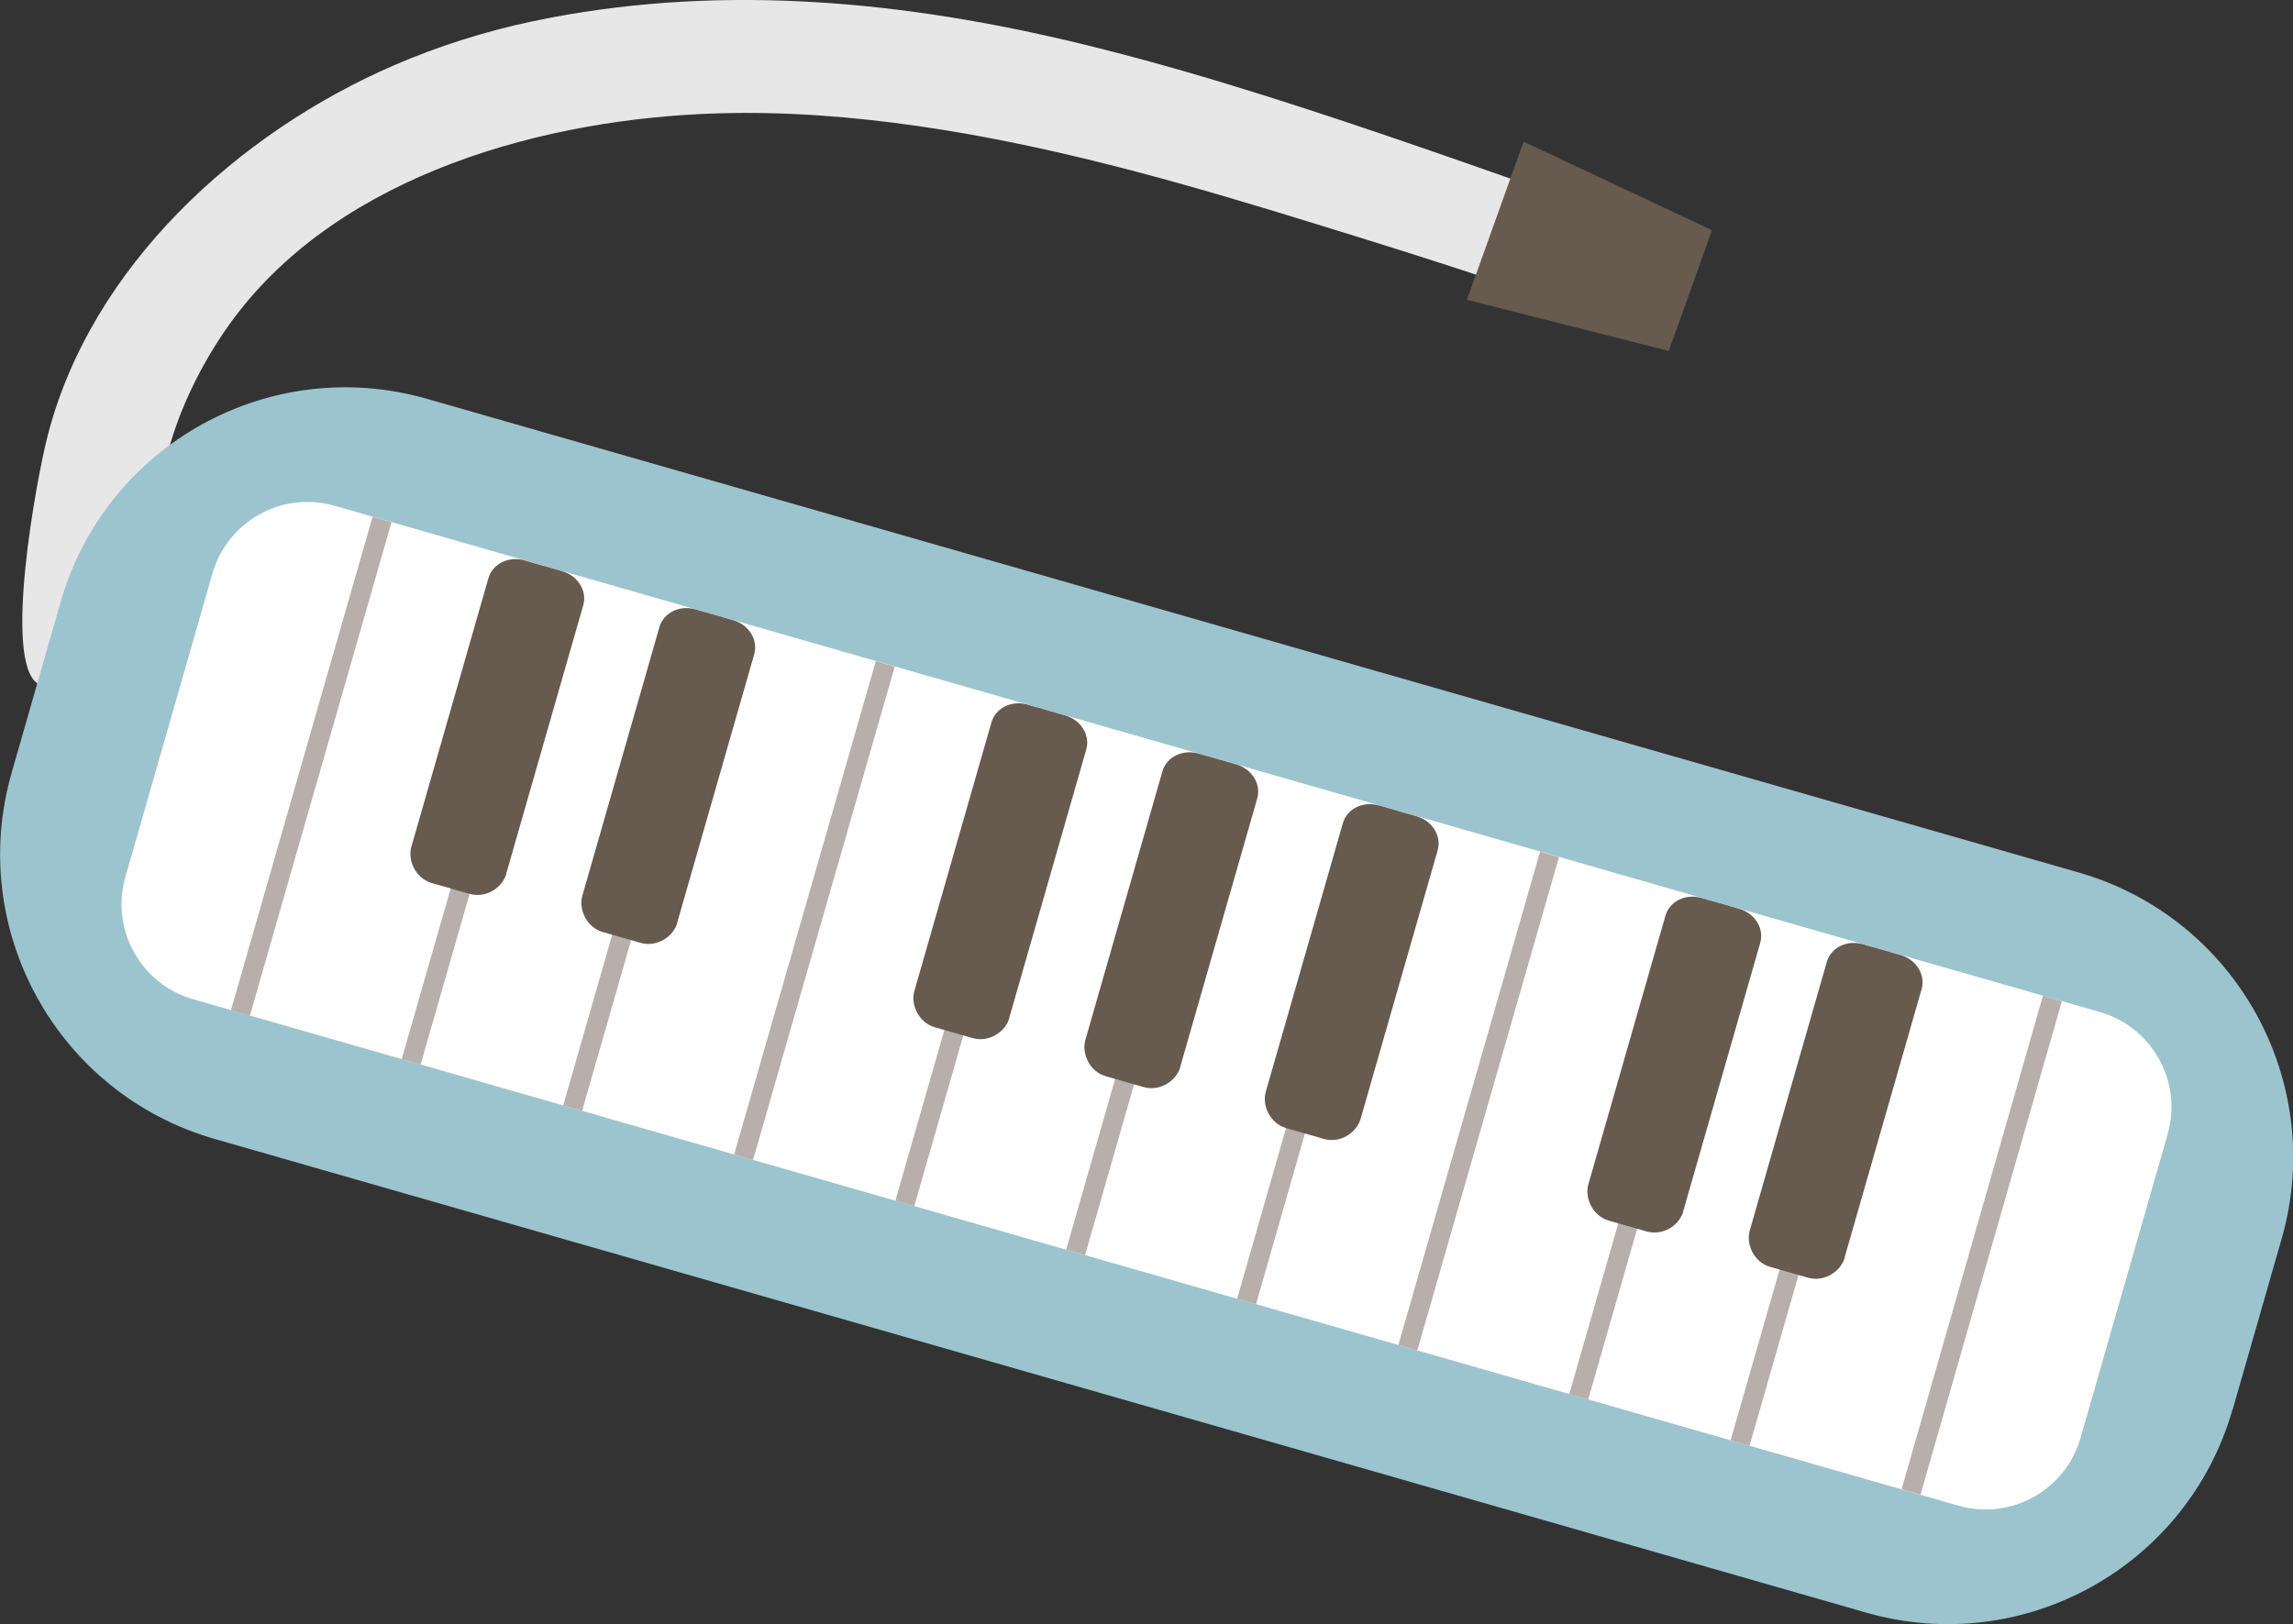 <?xml version="1.0" encoding="UTF-8"?><svg id="_レイヤー_2" xmlns="http://www.w3.org/2000/svg" viewBox="0 0 143.23 101.48"><rect x="0" y="0" width="143.23" height="101.48" fill="#333333" stroke="none"/><defs><style>.cls-1{fill:#675a4e;}.cls-1,.cls-2,.cls-3,.cls-4{fill-rule:evenodd;}.cls-1,.cls-2,.cls-3,.cls-4,.cls-5{stroke-width:0px;}.cls-2{fill:#e7e7e7;}.cls-3{fill:#9cc4ce;}.cls-4{fill:#fff;}.cls-5{fill:#b8aeab;}</style></defs><g id="main画像"><path class="cls-2" d="M2.36,42.71c-2.17-1.38-.11-12.67.62-15.5C5.71,16.63,14.86,8.3,24.61,4.08c2.77-1.2,5.75-2.14,8.71-2.76C44.35-.99,55.58-.06,66.49,2.49c3.33.78,6.64,1.69,9.91,2.68,6.94,2.1,13.79,4.53,20.63,6.93-.32,2.09-1.04,4.26-1.74,6.24.12-.33-14.79-4.87-16.11-5.27-7.13-2.16-14.36-4.11-21.74-5.18-4.15-.6-8.32-.93-12.52-.81-10.78.3-23.58,3.76-30.33,12.83-1.69,2.27-3.16,5.1-3.95,7.82-1.16,3.97-.61,8.16-1.65,12.09-.59,2.22-4.3,4.04-6.36,3.02-.09-.05-.17-.09-.26-.14Z"/><polygon class="cls-1" points="106.94 14.38 104.24 21.93 91.63 18.73 95.17 8.85 106.94 14.38"/><path class="cls-3" d="M139.45,88.07c-2.82,9.82-13.07,15.5-22.89,12.68L13.41,71.16c-9.82-2.82-15.5-13.07-12.68-22.89l3.06-10.67c2.82-9.82,13.06-15.5,22.89-12.68l103.16,29.59c9.82,2.82,15.5,13.07,12.68,22.89l-3.06,10.67Z"/><path class="cls-4" d="M129.96,89.84c-.94,3.27-4.36,5.17-7.63,4.23L12.06,62.43c-3.27-.94-5.17-4.36-4.23-7.63l5.44-18.97c.94-3.27,4.35-5.17,7.63-4.23l110.27,31.63c3.27.94,5.17,4.36,4.23,7.63l-5.44,18.97Z"/><rect class="cls-5" x="3.41" y="47.25" width="32.07" height="1.23" transform="translate(-31.93 53.36) rotate(-73.99)"/><rect class="cls-5" x="14.08" y="50.31" width="32.07" height="1.23" transform="translate(-27.15 65.83) rotate(-73.99)"/><rect class="cls-5" x="24.16" y="53.21" width="32.07" height="1.23" transform="translate(-22.63 77.61) rotate(-73.99)"/><rect class="cls-5" x="34.83" y="56.27" width="32.07" height="1.23" transform="translate(-17.84 90.08) rotate(-73.98)"/><rect class="cls-5" x="44.91" y="59.16" width="32.07" height="1.23" transform="translate(-13.33 101.86) rotate(-73.98)"/><rect class="cls-5" x="55.58" y="62.22" width="32.07" height="1.23" transform="translate(-8.54 114.34) rotate(-73.99)"/><rect class="cls-5" x="66.25" y="65.28" width="32.07" height="1.23" transform="translate(-3.73 126.85) rotate(-74.01)"/><rect class="cls-5" x="76.33" y="68.17" width="32.07" height="1.23" transform="translate(.76 138.59) rotate(-73.98)"/><rect class="cls-5" x="87" y="71.23" width="32.07" height="1.23" transform="translate(5.56 151.08) rotate(-73.99)"/><rect class="cls-5" x="97.08" y="74.12" width="32.07" height="1.23" transform="translate(10.08 162.86) rotate(-73.99)"/><rect class="cls-5" x="107.75" y="77.19" width="32.07" height="1.23" transform="translate(14.91 175.38) rotate(-74.02)"/><path class="cls-1" d="M31.63,54.59c-.26.9-1.3,1.54-2.29,1.26l-2.37-.68c-.98-.28-1.53-1.38-1.27-2.28l4.81-16.77c.26-.9,1.26-1.39,2.24-1.11l2.37.68c.98.28,1.57,1.24,1.31,2.13l-4.81,16.77Z"/><path class="cls-1" d="M42.31,57.65c-.26.9-1.3,1.54-2.29,1.26l-2.37-.68c-.98-.28-1.53-1.38-1.27-2.28l4.81-16.77c.26-.9,1.26-1.39,2.24-1.11l2.37.68c.98.28,1.57,1.24,1.31,2.13l-4.81,16.77Z"/><path class="cls-1" d="M63.05,63.6c-.26.9-1.3,1.54-2.29,1.26l-2.37-.68c-.98-.28-1.53-1.38-1.27-2.28l4.81-16.77c.26-.9,1.26-1.39,2.24-1.11l2.37.68c.98.28,1.57,1.24,1.31,2.13l-4.81,16.77Z"/><path class="cls-1" d="M73.73,66.66c-.26.9-1.3,1.54-2.29,1.26l-2.37-.68c-.98-.28-1.53-1.38-1.27-2.28l4.81-16.77c.26-.9,1.26-1.39,2.24-1.11l2.37.68c.98.28,1.57,1.24,1.31,2.13l-4.81,16.77Z"/><path class="cls-1" d="M84.99,69.9c-.26.9-1.3,1.54-2.28,1.26l-2.37-.68c-.98-.28-1.53-1.38-1.27-2.28l4.81-16.77c.26-.9,1.26-1.39,2.24-1.11l2.37.68c.98.28,1.57,1.24,1.31,2.13l-4.81,16.77Z"/><path class="cls-1" d="M105.15,75.68c-.26.9-1.3,1.54-2.29,1.26l-2.37-.68c-.98-.28-1.53-1.38-1.27-2.28l4.81-16.77c.26-.9,1.26-1.39,2.24-1.11l2.37.68c.98.28,1.57,1.24,1.31,2.13l-4.81,16.77Z"/><path class="cls-1" d="M115.23,78.57c-.26.9-1.3,1.54-2.29,1.26l-2.37-.68c-.98-.28-1.53-1.38-1.27-2.28l4.81-16.77c.26-.9,1.26-1.39,2.24-1.11l2.37.68c.98.28,1.57,1.24,1.31,2.13l-4.81,16.77Z"/></g></svg>
